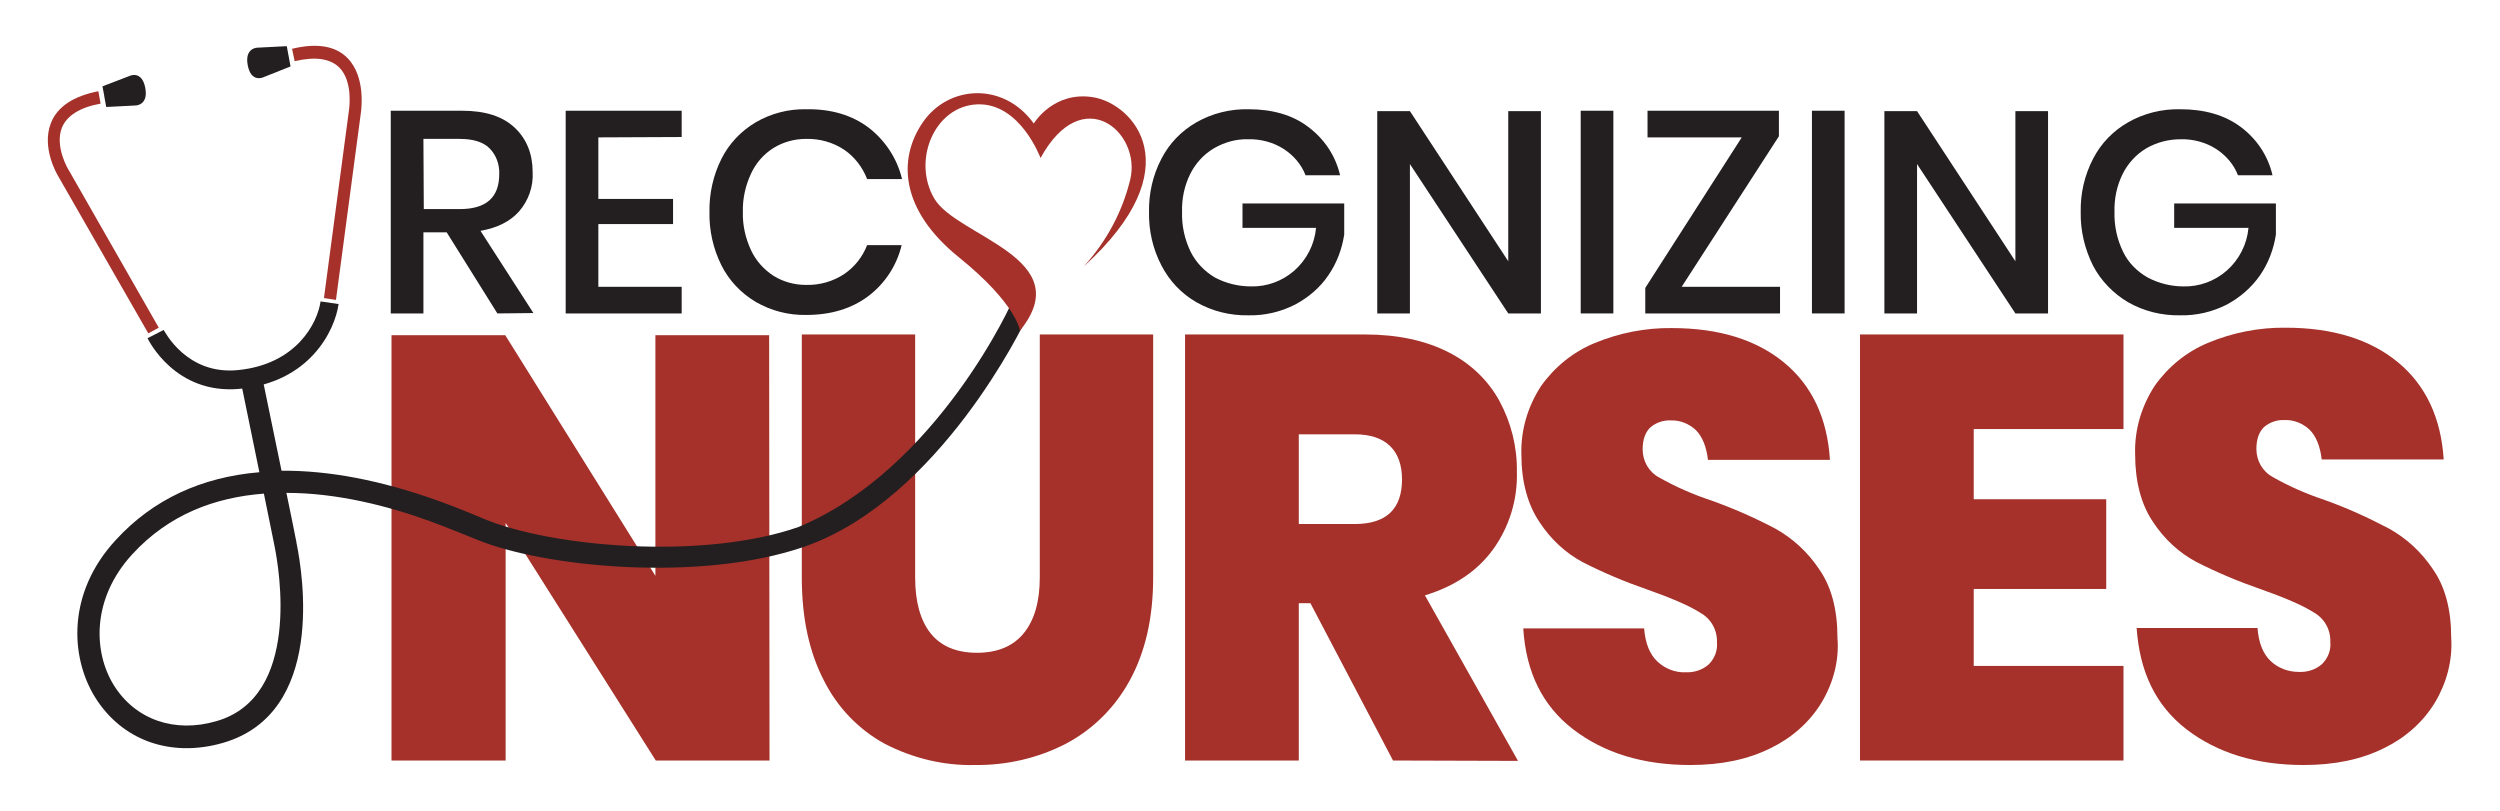 <?xml version="1.0" encoding="UTF-8"?> <!-- Generator: Adobe Illustrator 23.0.2, SVG Export Plug-In . SVG Version: 6.00 Build 0) --> <svg xmlns="http://www.w3.org/2000/svg" xmlns:xlink="http://www.w3.org/1999/xlink" id="Layer_1" x="0px" y="0px" viewBox="0 0 666 216" style="enable-background:new 0 0 666 216;" xml:space="preserve"> <style type="text/css"> .st0{fill:#A5312A;} .st1{fill:#231F20;} </style> <title>Asset 1</title> <g> <g id="Layer_1-2"> <path class="st0" d="M205,202.6h-30.3l-40-63.3v63.3h-30.4V89.3h30.3l40,64.1V89.3h30.3L205,202.6z"></path> <path class="st0" d="M243.8,89.1v64.8c0,6.4,1.4,11.4,4.1,14.8s6.8,5.2,12.4,5.2c5.5,0,9.7-1.8,12.5-5.3s4.2-8.4,4.2-14.8V89.1 h30.2v64.8c0,10.7-2.1,19.8-6.2,27.3c-3.9,7.2-9.8,13.1-17,16.9c-7.5,3.9-15.9,5.8-24.3,5.7c-8.3,0.2-16.5-1.8-23.9-5.6 c-7-3.8-12.7-9.7-16.3-16.9c-3.9-7.5-5.9-16.6-5.9-27.4V89.1H243.8z"></path> <path class="st0" d="M371.1,202.6l-22-41.9H346v41.9h-30.3V89.1h47.9c8.7,0,16.1,1.6,22.2,4.7c5.8,2.9,10.6,7.4,13.7,13.1 c3.1,5.8,4.7,12.2,4.6,18.8c0.2,7.4-2,14.6-6.3,20.6c-4.2,5.8-10.3,9.9-18.2,12.3l24.8,44.1L371.1,202.6z M346,139.6h14.9 c8.4,0,12.6-4,12.6-11.9c0-3.7-1-6.7-3.1-8.8s-5.3-3.2-9.5-3.2H346V139.6z"></path> <path class="st0" d="M485.3,187.1c-3.2,5.3-8,9.5-13.6,12.2c-6,3-13.1,4.5-21.4,4.5c-12.6,0-23-3.2-31.2-9.5 c-8.2-6.3-12.6-15.3-13.3-26.9h32.2c0.3,4,1.5,6.9,3.5,8.8c2,1.9,4.7,3,7.5,2.9c2.3,0.1,4.5-0.6,6.2-2.1c1.6-1.6,2.4-3.7,2.2-5.9 c0.1-3.3-1.6-6.3-4.5-7.9c-3-1.9-7.7-3.9-14.2-6.2c-5.8-2-11.5-4.4-17-7.2c-4.7-2.5-8.6-6.2-11.5-10.6c-3.2-4.7-4.9-10.8-4.9-18.1 c-0.2-6.5,1.7-12.8,5.2-18.2c3.6-5.1,8.5-9.1,14.3-11.5c6.5-2.7,13.6-4.1,20.6-4c12.5,0,22.5,3.1,29.9,9.2s11.5,14.8,12.2,25.9 h-32.5c-0.4-3.5-1.5-6.2-3.2-7.9c-1.8-1.7-4.2-2.7-6.7-2.6c-2-0.1-4,0.6-5.5,1.9c-1.3,1.3-2,3.2-2,5.8c0,3.1,1.6,6,4.4,7.5 c4.4,2.5,9,4.5,13.8,6.1c5.9,2.1,11.6,4.6,17.1,7.5c4.7,2.6,8.7,6.3,11.7,10.8c3.3,4.7,4.9,10.8,4.9,18.3 C490,175.9,488.4,181.9,485.3,187.1z"></path> <path class="st0" d="M525.8,114.3V133h35.3v23.9h-35.3v20.5h39.9v25.2h-70.2V89.1h70.2v25.2H525.8z"></path> <path class="st0" d="M648.7,187.1c-3.2,5.3-8,9.5-13.6,12.2c-6,3-13.1,4.5-21.4,4.5c-12.6,0-23-3.2-31.2-9.5S570,179,569.2,167.3 h32.2c0.3,4,1.5,6.9,3.5,8.8c2,1.9,4.7,2.9,7.5,2.9c2.3,0.1,4.5-0.6,6.2-2.1c1.6-1.6,2.4-3.7,2.2-5.9c0.1-3.3-1.6-6.3-4.5-7.9 c-3-1.9-7.7-3.9-14.2-6.2c-5.8-2-11.5-4.4-17-7.2c-4.7-2.5-8.6-6.2-11.5-10.6c-3.2-4.7-4.8-10.8-4.8-18.1 c-0.2-6.5,1.7-12.8,5.2-18.2c3.6-5.1,8.5-9.1,14.3-11.5c6.5-2.7,13.6-4.1,20.6-4c12.5,0,22.5,3.1,29.9,9.2s11.5,14.8,12.2,25.9 h-32.5c-0.4-3.5-1.5-6.2-3.2-7.9c-1.8-1.7-4.2-2.7-6.7-2.6c-2-0.1-4,0.6-5.5,1.9c-1.3,1.3-2,3.2-2,5.8c0,3.1,1.6,6,4.4,7.5 c4.4,2.5,9,4.5,13.8,6.1c5.9,2.1,11.6,4.7,17.1,7.6c4.7,2.6,8.7,6.3,11.7,10.8c3.3,4.7,4.9,10.8,4.9,18.3 C653.4,175.9,651.8,181.9,648.7,187.1z"></path> <path class="st1" d="M39.3,90.1c0.3,0.6,7.4,15,24.4,13.5c18.8-1.7,25.5-15.5,26.5-22.6l-4.8-0.7c-0.8,5.7-6.4,16.8-22.1,18.3 c-13.6,1.3-19.4-10.3-19.7-10.7L39.3,90.1z"></path> <path class="st1" d="M38.7,23.4L38.7,23.4L38.7,23.4L38.7,23.4c-0.9-4.7-4.1-3.2-4.1-3.2L27.3,23l0.5,2.7v0.1l0.5,2.7l7.8-0.4 C36.1,28.1,39.6,28.1,38.7,23.4"></path> <path class="st1" d="M66,17.4L66,17.4L66,17.4L66,17.4L66,17.4c-0.9-4.7,2.6-4.7,2.6-4.7l7.8-0.4l0.5,2.7V15l0.5,2.7l-7.3,2.9 C70.1,20.6,66.9,22.1,66,17.4"></path> <path class="st0" d="M42.3,87.3l-24-42c-0.1-0.1-3.8-6.3-1.8-11.3c1.3-3.2,4.8-5.4,10.3-6.4l-0.6-3.3c-6.6,1.3-10.9,4.1-12.6,8.4 c-2.7,6.7,1.8,14.1,2,14.4l23.9,41.7L42.3,87.3z"></path> <path class="st0" d="M92.6,15.5c-3.2-3.3-8.2-4.1-14.8-2.5l0.7,3.3C84,15,88,15.6,90.4,18c3.7,3.7,2.6,11,2.6,11.1l-6.7,50.3 l3.2,0.5l6.7-50.3C96.2,29.3,97.5,20.5,92.6,15.5"></path> <path class="st1" d="M35.2,147.7c-10.9,11.9-10.3,26.1-4.9,34.8c5.7,9.2,16.2,12.9,27.4,9.6c22.5-6.5,16.7-40.5,15.4-46.8 c-0.1-0.6-0.2-1-0.2-1l-2.6-12.8C57.3,132.5,45,137,35.2,147.7 M69.9,100.7c0,0,2.6,12.7,5.1,24.7c12.5-0.1,26.4,2.5,41.7,8 c4.2,1.5,8.4,3.2,12.4,4.9c17.9,7.4,58.1,11,83.6,2.1c36.9-15.3,57.4-60.5,57.3-61l3,6.3c0,0-22.4,47.2-58.6,59.9 c-27.6,9.6-69.4,5.6-87.5-1.9c-4-1.6-8.1-3.3-12.2-4.8c-11.5-4.2-25.1-7.6-38.4-7.6c1,4.7,2.4,11.8,2.4,11.8 c0,0.2,0.2,0.7,0.3,1.6c1.7,8.3,7.7,45.3-19.6,53.2c-13.9,4-26.9-0.6-34.1-12.2c-6.6-10.7-7.5-27.8,5.6-41.9 c9.8-10.7,22.7-16.7,38.2-18l-4.9-23.9L69.9,100.7z"></path> <path class="st1" d="M132.5,83.5l-13.5-21.6h-6.2v21.6h-8.7v-54h19c6.2,0,10.8,1.5,14,4.5s4.8,7,4.8,11.9 c0.2,3.8-1.1,7.5-3.6,10.4c-2.4,2.7-5.8,4.4-10.3,5.2l14.1,21.9L132.5,83.5z M112.9,55.7h9.6c7,0,10.5-3.1,10.5-9.3 c0.1-2.6-0.8-5.1-2.6-6.9c-1.7-1.7-4.4-2.5-8-2.5h-9.6L112.9,55.7z"></path> <path class="st1" d="M159.4,36.6v16.4h19.9v6.7h-19.9v16.7h22.2v7.1h-30.9v-54h30.9v7L159.4,36.6z"></path> <path class="st1" d="M231.4,34c4.4,3.4,7.6,8.2,8.9,13.7H231c-1.2-3.1-3.3-5.9-6.1-7.8c-3-2-6.6-3-10.2-2.9c-3,0-6,0.8-8.6,2.4 c-2.6,1.6-4.7,4-6,6.8c-1.5,3.2-2.3,6.7-2.2,10.3c-0.1,3.5,0.7,7,2.2,10.2c1.3,2.8,3.4,5.1,6,6.8c2.6,1.6,5.6,2.4,8.6,2.4 c3.6,0.1,7.2-0.9,10.2-2.9c2.8-1.9,4.9-4.6,6.1-7.7h9.2c-1.3,5.4-4.4,10.2-8.9,13.6c-4.4,3.3-9.9,5-16.5,5 c-4.7,0.1-9.4-1.1-13.5-3.5c-3.9-2.3-7.1-5.7-9.1-9.7c-2.2-4.4-3.3-9.3-3.2-14.2c-0.1-4.9,1-9.8,3.2-14.2c2-4,5.2-7.4,9.1-9.7 c4.1-2.4,8.8-3.6,13.5-3.5C221.5,29,227,30.7,231.4,34z"></path> <path class="st1" d="M348.5,33.8c4.3,3.2,7.3,7.7,8.5,12.9h-9.2c-1.1-2.9-3.2-5.3-5.8-7c-2.8-1.8-6.2-2.7-9.5-2.6 c-3.2-0.1-6.3,0.8-9.1,2.4c-2.7,1.6-4.9,4-6.3,6.8c-1.6,3.2-2.3,6.7-2.2,10.2c-0.1,3.7,0.7,7.3,2.3,10.6c1.4,2.8,3.7,5.2,6.4,6.8 c3,1.6,6.3,2.4,9.7,2.4c4.2,0.1,8.3-1.4,11.5-4.2c3.3-2.9,5.4-7,5.8-11.4H331v-6.5h27.1v8.3c-0.6,3.9-2,7.6-4.2,10.8 c-2.2,3.3-5.3,5.9-8.8,7.8c-3.9,2-8.2,3-12.5,2.9c-4.9,0.1-9.7-1.1-13.9-3.5c-4-2.3-7.2-5.7-9.3-9.8c-2.3-4.4-3.4-9.3-3.3-14.2 c-0.1-4.9,1-9.8,3.3-14.2c2.1-4.1,5.3-7.4,9.3-9.7c4.2-2.4,9-3.6,13.9-3.5C338.9,29.1,344.3,30.6,348.5,33.8z"></path> <path class="st1" d="M410.5,83.5h-8.7l-26.2-39.8v39.8h-8.7V29.6h8.7l26.2,40v-40h8.7V83.5z"></path> <path class="st1" d="M429.8,29.5v54h-8.7v-54L429.8,29.5z"></path> <path class="st1" d="M448,76.4h26.2v7.1h-35.9v-6.8L464,36.6h-25.1v-7.1h35v6.8L448,76.4z"></path> <path class="st1" d="M491.4,29.5v54h-8.7v-54L491.4,29.5z"></path> <path class="st1" d="M545.6,83.5h-8.7l-26.2-39.8v39.8H502V29.6h8.7l26.2,40v-40h8.7L545.6,83.5z"></path> <path class="st1" d="M596.9,33.8c4.3,3.2,7.3,7.7,8.5,12.9h-9.2c-1.1-2.9-3.2-5.3-5.8-7c-2.8-1.8-6.2-2.7-9.5-2.6 c-3.2,0-6.3,0.8-9.1,2.4c-2.7,1.6-4.9,4-6.3,6.8c-1.6,3.2-2.3,6.7-2.2,10.2c-0.1,3.7,0.7,7.3,2.3,10.6c1.4,2.9,3.7,5.2,6.5,6.8 c3,1.6,6.3,2.4,9.6,2.4c4.2,0.1,8.3-1.4,11.5-4.2c3.3-2.9,5.4-7,5.8-11.4h-19.8v-6.5h27.1v8.3c-0.6,3.9-2,7.6-4.2,10.8 c-2.3,3.3-5.3,5.9-8.8,7.8c-3.9,2-8.2,3-12.5,2.9c-4.9,0.1-9.7-1.1-13.9-3.5c-3.9-2.3-7.2-5.7-9.3-9.7c-2.2-4.4-3.4-9.3-3.3-14.3 c-0.1-4.9,1-9.8,3.3-14.2c2.1-4.1,5.3-7.4,9.3-9.7c4.2-2.4,9-3.6,13.9-3.5C587.2,29.1,592.6,30.6,596.9,33.8z"></path> <path class="st0" d="M271.7,88.1c0,0-0.7-7-16.3-19.6s-16.3-26.2-9.5-36s21.4-10.8,29.5,0.4c0,0,5.2-8.7,15.8-7 s26.6,18.7-2.5,45.1c6-6.6,10.3-14.5,12.4-23.2c3-12.5-12.7-26.2-23.9-5.7c0,0-5.4-14.7-16.8-14.3s-17.5,14.9-11.5,25.1 S287.5,68.7,271.7,88.1"></path> </g> </g> </svg> 
